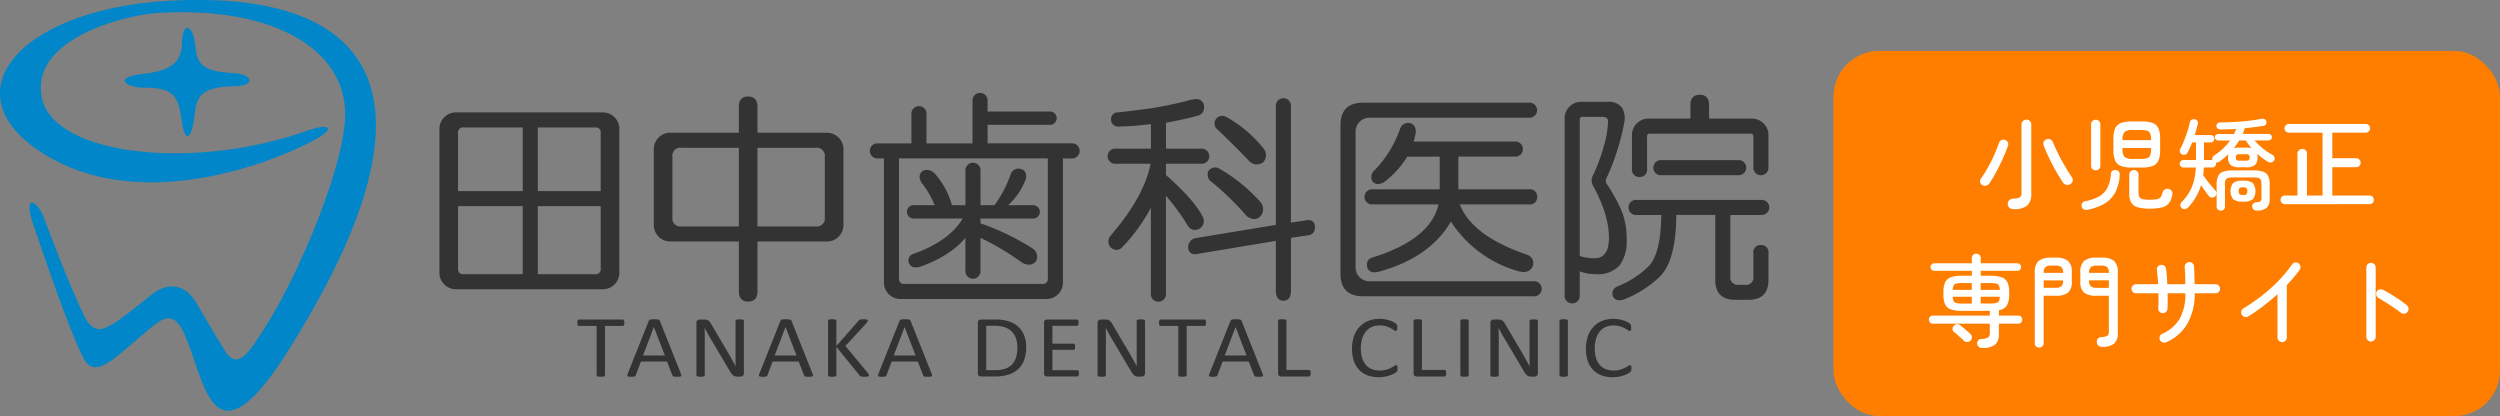 <svg id="logo.svg" xmlns="http://www.w3.org/2000/svg" width="547.656" height="91.156" viewBox="0 0 547.656 91.156">
  <rect x="0" y="0" width="547.656" height="91.156" fill="#808080" stroke="none"/>
  <defs>
    <style>
      .cls-1 {
        fill: #333;
      }

      .cls-1, .cls-2, .cls-4 {
        fill-rule: evenodd;
      }

      .cls-2 {
        fill: #0086c9;
      }

      .cls-3 {
        fill: #ff7e00;
      }

      .cls-4 {
        fill: #fff;
      }
    </style>
  </defs>
  <path id="シェイプ_2406" data-name="シェイプ 2406" class="cls-1" d="M216.617,325.47H184.01a3.626,3.626,0,0,0-3.4,3.391v31.951a3.628,3.628,0,0,0,3.4,3.392h32.607a3.626,3.626,0,0,0,3.4-3.392V328.861A3.628,3.628,0,0,0,216.617,325.47Zm-31.925,17.235V330.023a1.088,1.088,0,0,1,1.259-1.256h12.905v13.938H184.692Zm0,16.945V346h14.164v14.907h-12.9A1.088,1.088,0,0,1,184.692,359.65Zm17.467-16.945V328.767h12.517a1.088,1.088,0,0,1,1.259,1.256v12.682H202.159Zm0,18.2V346h13.776v13.65a1.088,1.088,0,0,1-1.259,1.257H202.159Zm63.547-30.982H250.278v-5.71c0-1.844-1.109-2.229-2.04-2.229s-2.039.385-2.039,2.229v5.71H230.965a3.621,3.621,0,0,0-3.4,3.391v17.04a3.626,3.626,0,0,0,3.4,3.391H246.2v10.937c0,1.841,1.109,2.228,2.039,2.228s2.04-.387,2.04-2.228V353.747h15.428a3.63,3.63,0,0,0,3.4-3.391v-17.04A3.626,3.626,0,0,0,265.706,329.925Zm-15.428,20.526v-17.23h12.711a1.773,1.773,0,0,1,2.036,2.031v13.167a1.774,1.774,0,0,1-2.036,2.032H250.278Zm-4.079-17.23v17.23H233.682a1.774,1.774,0,0,1-2.036-2.032V335.252a1.773,1.773,0,0,1,2.036-2.031H246.2Zm72.828-.972H300.688v-4.062h13.487a1.467,1.467,0,1,0,0-2.911H300.688v-2.223a1.661,1.661,0,1,0-3.3,0v9.2H287.3v-6.291a1.662,1.662,0,1,0-3.3,0v6.291h-7.276a1.659,1.659,0,1,0,0,3.3h1.259v27.4a3.628,3.628,0,0,0,3.4,3.39h32.412a3.624,3.624,0,0,0,3.4-3.39v-27.4h1.842A1.659,1.659,0,1,0,319.027,332.249ZM281.28,361.781V335.545h32.6v26.236a1.089,1.089,0,0,1-1.26,1.257H282.539A1.088,1.088,0,0,1,281.28,361.781ZM310.488,345.8H305.2a14.907,14.907,0,0,0,3.829-5.64c0.374-1.5-.32-2.067-0.981-2.287a2.3,2.3,0,0,0-.645-0.1,1.758,1.758,0,0,0-1.654,1.253,25.7,25.7,0,0,1-3.561,6.772h-3.049V338.35a1.662,1.662,0,1,0-3.3,0V345.8h-2.967a17.239,17.239,0,0,0-3.714-6.886,2.525,2.525,0,0,0-1.759-.858,2.04,2.04,0,0,0-.96.255c-0.533.426-1.012,1.206-.241,2.54A19.682,19.682,0,0,1,289.1,345.8h-4.43a1.466,1.466,0,1,0,0,2.909h10.562c-1.963,3.325-5.613,5.933-10.906,7.783a1.513,1.513,0,0,0,.827,2.9,3.683,3.683,0,0,0,.585-0.049c4.456-1.559,7.845-3.712,10.09-6.4v7.092a1.662,1.662,0,1,0,3.3,0v-7.093a58.041,58.041,0,0,1,9.074,5.413,3.305,3.305,0,0,0,1.569.477,1.93,1.93,0,0,0,1.561-.811,2.136,2.136,0,0,0-.685-2.68,54.339,54.339,0,0,0-11.519-5.577v-1.055h11.352A1.466,1.466,0,1,0,310.488,345.8Zm60.4,3.267a3.407,3.407,0,0,0-.4.028l-3.349.528V324.215a1.662,1.662,0,1,0-3.3,0v25.892l-17.44,2.871a2.011,2.011,0,0,0-1.772,2.06,1.433,1.433,0,0,0,1.469,1.5,2.6,2.6,0,0,0,.617-0.083l17.126-2.847v10.884c0,1.84.9,2.228,1.652,2.228s1.652-.388,1.652-2.228V352.934l3.83-.547a1.625,1.625,0,0,0,1.41-1.838A1.338,1.338,0,0,0,370.885,349.07Zm-19.217-11.158a2.116,2.116,0,0,0-1.161-.392,1.916,1.916,0,0,0-1.4.7,1.9,1.9,0,0,0,.657,2.486,59.776,59.776,0,0,1,7.566,7.354,2.738,2.738,0,0,0,1.752.768,2.027,2.027,0,0,0,1.17-.394,2.44,2.44,0,0,0,.4-3.111A36.256,36.256,0,0,0,351.668,337.912Zm-5.584,13.3a2.276,2.276,0,0,0,.894-0.2,1.942,1.942,0,0,0,.91-2.517c-1.166-2.457-3.9-5.586-8.123-9.3v-2.48h7.664a1.658,1.658,0,1,0,0-3.3h-7.664v-5.662c2.587-.5,4.863-1,6.775-1.51a1.844,1.844,0,0,0,1.57-1.832,1.663,1.663,0,0,0-1.845-1.842,5.747,5.747,0,0,0-1.239.2c-2.952.77-5.686,1.353-8.118,1.737-3.825.527-6.359,0.843-7.771,0.969a1.421,1.421,0,0,0-1.409,1.452,1.535,1.535,0,0,0,1.457,1.647,66.872,66.872,0,0,0,7.276-.543v5.381H328.8a1.658,1.658,0,1,0,0,3.3h7.6c-0.967,4.865-3.924,10.172-8.819,15.81a1.957,1.957,0,0,0,.057,2.518,2.06,2.06,0,0,0,1.3.554,1.734,1.734,0,0,0,1.231-.576,38.389,38.389,0,0,0,6.287-8.653v18.713a1.662,1.662,0,1,0,3.3,0V343.728a48.9,48.9,0,0,1,4.692,6.386A1.864,1.864,0,0,0,346.084,351.21Zm12.026-14.959a2.382,2.382,0,0,0,1.54.606,2.669,2.669,0,0,0,1.378-.43,2.29,2.29,0,0,0,.221-2.9A27.521,27.521,0,0,0,353,326.469a2.156,2.156,0,0,0-.95-0.248,1.725,1.725,0,0,0-1.385.767,1.7,1.7,0,0,0,.449,2.28C353.809,331.834,356.156,334.176,358.11,336.251Zm62.976,7.714a1.582,1.582,0,0,0-1.846-1.647H403.813v-7.162h12.322a1.658,1.658,0,1,0,0-3.3H394.022a15.186,15.186,0,0,0,.475-2.031c0-1.486-.767-1.925-1.411-2.032a2.065,2.065,0,0,0-.326-0.029,1.909,1.909,0,0,0-1.749,1.4,24.731,24.731,0,0,1-5.771,9.2,1.873,1.873,0,0,0-.172,2.325,1.547,1.547,0,0,0,1.129.473,2.832,2.832,0,0,0,1.38-.437,20.151,20.151,0,0,0,5.038-5.566h7.118v7.162H385.081a1.659,1.659,0,1,0,0,3.3h14.39c-1.153,5.11-6.022,9.022-14.482,11.629a1.544,1.544,0,0,0-1.169,1.862,1.464,1.464,0,0,0,1.6,1.385,4.333,4.333,0,0,0,1.1-.169c7.351-2.022,12.616-5.7,15.66-10.949a25.918,25.918,0,0,0,15.064,10.953,4.346,4.346,0,0,0,.854.092,2.017,2.017,0,0,0,2.012-1.278,1.916,1.916,0,0,0-1.162-2.476c-8.055-2.718-13.037-6.435-14.814-11.049H419.24A1.583,1.583,0,0,0,421.086,343.965Zm-0.875,18.49h-36.1a3.044,3.044,0,0,1-2.812-2.805V329.442a3.046,3.046,0,0,1,2.812-2.806H419.24a1.658,1.658,0,1,0,0-3.3H382.947c-3.286,0-4.952,1.662-4.952,4.939v32.532c0,3.278,1.666,4.94,4.952,4.94h37.264A1.659,1.659,0,1,0,420.211,362.455Zm23.29-22.844a1.581,1.581,0,0,0,1.651-1.842V330.8a0.573,0.573,0,0,1,.678-0.676h21.931a0.573,0.573,0,0,1,.678.676v6.583a1.661,1.661,0,1,0,3.3,0v-7.164a3.621,3.621,0,0,0-3.4-3.39h-9.605v-3c0-1.843-1.109-2.229-2.04-2.229s-2.039.386-2.039,2.229v3h-9.412a3.619,3.619,0,0,0-3.4,3.39v7.552A1.581,1.581,0,0,0,443.5,339.611Zm4.852-3.684a1.659,1.659,0,1,0,0,3.3h16.691a1.659,1.659,0,1,0,0-3.3H448.353Zm-7.664,17.527a17.07,17.07,0,0,0-.991-6.113,35.2,35.2,0,0,0-3.489-6.373,1.486,1.486,0,0,1-.015-0.938,50.969,50.969,0,0,0,3.908-12.083,4.723,4.723,0,0,0-.432-3.508,3.537,3.537,0,0,0-3.156-1.291H430.5a3.622,3.622,0,0,0-3.4,3.389v38.922a1.661,1.661,0,1,0,3.3,0v-5.177a9.987,9.987,0,0,0,3.589.629,6.482,6.482,0,0,0,5.081-1.853A8.76,8.76,0,0,0,440.689,353.454Zm-4.08-25.948a21.177,21.177,0,0,1-.767,4.766,40.425,40.425,0,0,1-2.509,6.931,2.319,2.319,0,0,0,.012,2.386c2.294,4.2,3.458,7.993,3.458,11.284,0,3.061-1.047,4.55-3.2,4.55a10.681,10.681,0,0,1-3.2-.5v-29.8a0.572,0.572,0,0,1,.677-0.677h4.27C436.465,326.443,436.609,327.01,436.609,327.506Zm33.481,27.012a1.58,1.58,0,0,0-1.651,1.84v5.034a1.6,1.6,0,0,1-1.842,1.838h-1.359a1.6,1.6,0,0,1-1.842-1.838V347.937h6.694a1.659,1.659,0,1,0,0-3.3H442.918a1.659,1.659,0,1,0,0,3.3h5.335c-0.032,5.669-.982,9.473-2.825,11.312a20.879,20.879,0,0,1-6.93,4.411,1.673,1.673,0,0,0-.9,1.892,1.476,1.476,0,0,0,1.516,1.069,3.192,3.192,0,0,0,.812-0.117,23.711,23.711,0,0,0,8.056-5.1c2.341-2.334,3.544-6.866,3.579-13.469h8.536v14.231c0,2.891,1.47,4.356,4.369,4.356h2.911c2.9,0,4.369-1.465,4.369-4.356v-5.81A1.58,1.58,0,0,0,470.09,354.518ZM221.105,371.551a1.962,1.962,0,0,1-.021.317,0.622,0.622,0,0,1-.069.218,0.322,0.322,0,0,1-.117.12,0.317,0.317,0,0,1-.154.038h-3.87v10.821a0.22,0.22,0,0,1-.043.135,0.285,0.285,0,0,1-.149.092,1.715,1.715,0,0,1-.281.057,3.867,3.867,0,0,1-.878,0,1.717,1.717,0,0,1-.287-0.057,0.289,0.289,0,0,1-.149-0.092,0.219,0.219,0,0,1-.042-0.135V372.244h-3.871a0.313,0.313,0,0,1-.153-0.038,0.278,0.278,0,0,1-.112-0.12,0.809,0.809,0,0,1-.07-0.218,1.636,1.636,0,0,1-.026-0.317,1.728,1.728,0,0,1,.026-0.324,0.912,0.912,0,0,1,.07-0.227,0.266,0.266,0,0,1,.112-0.125,0.3,0.3,0,0,1,.153-0.039h9.57a0.307,0.307,0,0,1,.154.039,0.3,0.3,0,0,1,.117.125,0.692,0.692,0,0,1,.069.227A2.072,2.072,0,0,1,221.105,371.551Zm12.406,11.177a1.135,1.135,0,0,1,.09.341,0.225,0.225,0,0,1-.08.2,0.556,0.556,0,0,1-.282.088c-0.131.012-.306,0.019-0.526,0.019s-0.395,0-.526-0.015a1.319,1.319,0,0,1-.3-0.048,0.3,0.3,0,0,1-.149-0.091,0.737,0.737,0,0,1-.091-0.145l-1.18-3.037h-5.721l-1.127,3a0.474,0.474,0,0,1-.085.15,0.427,0.427,0,0,1-.154.106,1.159,1.159,0,0,1-.288.063c-0.124.012-.285,0.019-0.483,0.019a4.508,4.508,0,0,1-.5-0.025,0.531,0.531,0,0,1-.276-0.09,0.231,0.231,0,0,1-.075-0.2,1.107,1.107,0,0,1,.09-0.344l4.615-11.592a0.484,0.484,0,0,1,.112-0.173,0.47,0.47,0,0,1,.2-0.106,1.564,1.564,0,0,1,.341-0.052c0.138-.011.314-0.015,0.526-0.015,0.227,0,.415,0,0.564.015a1.693,1.693,0,0,1,.361.052,0.5,0.5,0,0,1,.213.11,0.506,0.506,0,0,1,.117.179Zm-5.923-10.234h-0.011l-2.371,6.222h4.785ZM247.3,382.632a0.7,0.7,0,0,1-.071.327,0.642,0.642,0,0,1-.187.221,0.724,0.724,0,0,1-.259.125,1,1,0,0,1-.286.04h-0.6a2.118,2.118,0,0,1-.5-0.053,1.143,1.143,0,0,1-.407-0.193,2.031,2.031,0,0,1-.385-0.382,4.9,4.9,0,0,1-.408-0.616l-4.2-7.1q-0.33-.548-0.664-1.152c-0.223-.4-0.43-0.793-0.622-1.172h-0.022q0.023,0.695.032,1.418t0.011,1.438v7.531a0.223,0.223,0,0,1-.045.13,0.276,0.276,0,0,1-.151.1,1.715,1.715,0,0,1-.281.057,3.937,3.937,0,0,1-.886,0,1.544,1.544,0,0,1-.275-0.057,0.281,0.281,0,0,1-.146-0.1,0.223,0.223,0,0,1-.045-0.13V371.551a0.615,0.615,0,0,1,.242-0.551,0.92,0.92,0,0,1,.527-0.164h0.9a2.471,2.471,0,0,1,.532.049,1.147,1.147,0,0,1,.385.159,1.425,1.425,0,0,1,.329.309,4.13,4.13,0,0,1,.334.5l3.227,5.476q0.3,0.5.575,0.98t0.534,0.941q0.258,0.46.509,0.91c0.168,0.3.334,0.6,0.5,0.9H245.5c-0.014-.509-0.023-1.037-0.027-1.587s0-1.078,0-1.586v-6.77a0.2,0.2,0,0,1,.045-0.127,0.352,0.352,0,0,1,.152-0.1,1.07,1.07,0,0,1,.28-0.063,4.027,4.027,0,0,1,.455-0.019,3.782,3.782,0,0,1,.426.019,1.014,1.014,0,0,1,.281.063,0.349,0.349,0,0,1,.145.1,0.2,0.2,0,0,1,.045.127v11.515Zm15.05,0.1a1.143,1.143,0,0,1,.091.341,0.227,0.227,0,0,1-.08.2,0.56,0.56,0,0,1-.282.088c-0.132.012-.307,0.019-0.527,0.019s-0.4,0-.526-0.015a1.351,1.351,0,0,1-.3-0.048,0.319,0.319,0,0,1-.149-0.091,0.909,0.909,0,0,1-.09-0.145l-1.18-3.037h-5.721l-1.127,3a0.455,0.455,0,0,1-.085.15,0.418,0.418,0,0,1-.154.106,1.149,1.149,0,0,1-.287.063c-0.124.012-.285,0.019-0.484,0.019a4.521,4.521,0,0,1-.5-0.025,0.545,0.545,0,0,1-.277-0.09,0.232,0.232,0,0,1-.073-0.2,1.079,1.079,0,0,1,.09-0.344l4.614-11.592a0.513,0.513,0,0,1,.112-0.173,0.474,0.474,0,0,1,.2-0.106,1.545,1.545,0,0,1,.341-0.052c0.137-.011.313-0.015,0.526-0.015s0.414,0,.563.015a1.7,1.7,0,0,1,.362.052,0.487,0.487,0,0,1,.212.11,0.506,0.506,0,0,1,.117.179Zm-5.923-10.234h-0.01l-2.371,6.222h4.785Zm18.283,10.552a0.276,0.276,0,0,1-.037.14,0.28,0.28,0,0,1-.144.1,1.574,1.574,0,0,1-.287.061,3.868,3.868,0,0,1-.468.025,5.418,5.418,0,0,1-.606-0.029,0.822,0.822,0,0,1-.351-0.107,0.746,0.746,0,0,1-.191-0.173l-5.062-6.239v6.239a0.233,0.233,0,0,1-.042.13,0.267,0.267,0,0,1-.149.1,1.686,1.686,0,0,1-.282.057,3.5,3.5,0,0,1-.441.025,3.542,3.542,0,0,1-.436-0.025,1.717,1.717,0,0,1-.287-0.057,0.267,0.267,0,0,1-.149-0.1,0.233,0.233,0,0,1-.042-0.13V371.088a0.224,0.224,0,0,1,.042-0.136,0.285,0.285,0,0,1,.149-0.092,2.069,2.069,0,0,1,.287-0.058,3.585,3.585,0,0,1,.436-0.023,3.546,3.546,0,0,1,.441.023,2.038,2.038,0,0,1,.282.058,0.285,0.285,0,0,1,.149.092,0.224,0.224,0,0,1,.042.136v5.543l4.87-5.543a0.607,0.607,0,0,1,.149-0.146,0.7,0.7,0,0,1,.207-0.09,1.914,1.914,0,0,1,.3-0.054,4.015,4.015,0,0,1,.452-0.019,3.55,3.55,0,0,1,.447.023,1.467,1.467,0,0,1,.27.063,0.279,0.279,0,0,1,.139.1,0.238,0.238,0,0,1,.037.127,0.519,0.519,0,0,1-.069.25,2.257,2.257,0,0,1-.26.346l-4.562,4.947,4.912,5.923a2.25,2.25,0,0,1,.219.342A0.442,0.442,0,0,1,274.705,383.046Zm13.731-.318a1.078,1.078,0,0,1,.09.341,0.224,0.224,0,0,1-.079.2,0.56,0.56,0,0,1-.282.088c-0.132.012-.307,0.019-0.526,0.019s-0.4,0-.526-0.015a1.341,1.341,0,0,1-.3-0.048,0.3,0.3,0,0,1-.149-0.091,0.786,0.786,0,0,1-.091-0.145l-1.18-3.037h-5.721l-1.127,3a0.455,0.455,0,0,1-.085.15,0.423,0.423,0,0,1-.153.106,1.159,1.159,0,0,1-.288.063c-0.124.012-.285,0.019-0.484,0.019a4.488,4.488,0,0,1-.5-0.025,0.538,0.538,0,0,1-.277-0.09,0.233,0.233,0,0,1-.075-0.2,1.085,1.085,0,0,1,.091-0.344l4.614-11.592a0.513,0.513,0,0,1,.112-0.173,0.474,0.474,0,0,1,.2-0.106,1.544,1.544,0,0,1,.34-0.052c0.139-.011.314-0.015,0.527-0.015s0.414,0,.563.015a1.7,1.7,0,0,1,.362.052,0.487,0.487,0,0,1,.212.11,0.506,0.506,0,0,1,.117.179Zm-5.922-10.234H282.5l-2.371,6.222h4.784Zm26.625,4.4a7.981,7.981,0,0,1-.457,2.829,5.11,5.11,0,0,1-1.334,2.007,5.669,5.669,0,0,1-2.154,1.191,10.353,10.353,0,0,1-3.041.395H299.24a0.792,0.792,0,0,1-.462-0.151,0.586,0.586,0,0,1-.219-0.524V371.512a0.59,0.59,0,0,1,.219-0.526,0.8,0.8,0,0,1,.462-0.15h3.115a9.443,9.443,0,0,1,3.02.421,5.59,5.59,0,0,1,2.068,1.2,5.119,5.119,0,0,1,1.266,1.9A7.017,7.017,0,0,1,309.139,376.894Zm-1.925.066a6.225,6.225,0,0,0-.276-1.885,3.943,3.943,0,0,0-.866-1.509,3.992,3.992,0,0,0-1.5-.993,6.41,6.41,0,0,0-2.328-.359h-1.861v9.714h1.882a7.16,7.16,0,0,0,2.223-.3,3.711,3.711,0,0,0,1.509-.917,3.862,3.862,0,0,0,.909-1.547A7.118,7.118,0,0,0,307.214,376.96Zm13.487,5.672a1.937,1.937,0,0,1-.021.3,0.6,0.6,0,0,1-.074.217,0.368,0.368,0,0,1-.123.125,0.3,0.3,0,0,1-.154.039h-6.6a0.794,0.794,0,0,1-.462-0.151,0.586,0.586,0,0,1-.218-0.524V371.512a0.59,0.59,0,0,1,.218-0.526,0.8,0.8,0,0,1,.462-0.15h6.529a0.312,0.312,0,0,1,.154.039,0.276,0.276,0,0,1,.112.125,0.892,0.892,0,0,1,.068.218,1.61,1.61,0,0,1,.027.323,1.491,1.491,0,0,1-.027.3,0.785,0.785,0,0,1-.068.213,0.287,0.287,0,0,1-.112.121,0.321,0.321,0,0,1-.154.037h-5.381v3.916h4.615a0.288,0.288,0,0,1,.155.044,0.364,0.364,0,0,1,.116.121,0.556,0.556,0,0,1,.069.211,1.991,1.991,0,0,1,.022.32,1.72,1.72,0,0,1-.022.3,0.532,0.532,0,0,1-.069.2,0.276,0.276,0,0,1-.116.112,0.359,0.359,0,0,1-.155.034h-4.615v4.464h5.455a0.328,0.328,0,0,1,.154.038,0.389,0.389,0,0,1,.123.123,0.555,0.555,0,0,1,.074.213A2.027,2.027,0,0,1,320.7,382.632Zm14.465,0a0.7,0.7,0,0,1-.071.327,0.642,0.642,0,0,1-.187.221,0.72,0.72,0,0,1-.258.125,1.013,1.013,0,0,1-.286.04h-0.6a2.121,2.121,0,0,1-.5-0.053,1.151,1.151,0,0,1-.407-0.193,2.091,2.091,0,0,1-.385-0.382,4.9,4.9,0,0,1-.408-0.616l-4.2-7.1q-0.33-.548-0.664-1.152c-0.223-.4-0.43-0.793-0.622-1.172h-0.021q0.021,0.695.032,1.418t0.01,1.438v7.531a0.228,0.228,0,0,1-.044.13,0.283,0.283,0,0,1-.152.1,1.715,1.715,0,0,1-.281.057,3.937,3.937,0,0,1-.886,0,1.544,1.544,0,0,1-.275-0.057,0.281,0.281,0,0,1-.146-0.1,0.223,0.223,0,0,1-.045-0.13V371.551a0.615,0.615,0,0,1,.242-0.551,0.92,0.92,0,0,1,.527-0.164h0.9a2.487,2.487,0,0,1,.533.049,1.151,1.151,0,0,1,.384.159,1.425,1.425,0,0,1,.329.309,4.13,4.13,0,0,1,.334.5l3.227,5.476q0.3,0.5.575,0.98c0.185,0.318.364,0.632,0.534,0.941s0.341,0.611.509,0.91,0.334,0.6.5,0.9h0.01c-0.014-.509-0.023-1.037-0.026-1.587s-0.006-1.078-.006-1.586v-6.77a0.2,0.2,0,0,1,.045-0.127,0.352,0.352,0,0,1,.152-0.1,1.07,1.07,0,0,1,.28-0.063,4.027,4.027,0,0,1,.455-0.019,3.782,3.782,0,0,1,.426.019,1.014,1.014,0,0,1,.281.063,0.36,0.36,0,0,1,.146.1,0.208,0.208,0,0,1,.044.127v11.515Zm13.37-11.081a2.083,2.083,0,0,1-.021.317,0.643,0.643,0,0,1-.069.218,0.3,0.3,0,0,1-.271.158H344.3v10.821a0.219,0.219,0,0,1-.042.135,0.289,0.289,0,0,1-.149.092,1.708,1.708,0,0,1-.282.057,3.858,3.858,0,0,1-.877,0,1.7,1.7,0,0,1-.287-0.057,0.285,0.285,0,0,1-.149-0.092,0.22,0.22,0,0,1-.043-0.135V372.244h-3.87a0.317,0.317,0,0,1-.154-0.038,0.278,0.278,0,0,1-.112-0.12,0.812,0.812,0,0,1-.069-0.218,1.636,1.636,0,0,1-.026-0.317,1.728,1.728,0,0,1,.026-0.324,0.915,0.915,0,0,1,.069-0.227,0.266,0.266,0,0,1,.112-0.125,0.307,0.307,0,0,1,.154-0.039h9.57a0.306,0.306,0,0,1,.153.039,0.3,0.3,0,0,1,.118.125,0.717,0.717,0,0,1,.069.227A2.2,2.2,0,0,1,348.536,371.551Zm12.4,11.177a1.106,1.106,0,0,1,.09.341,0.219,0.219,0,0,1-.079.2,0.556,0.556,0,0,1-.282.088c-0.131.012-.307,0.019-0.526,0.019s-0.4,0-.526-0.015a1.341,1.341,0,0,1-.3-0.048,0.3,0.3,0,0,1-.149-0.091,0.843,0.843,0,0,1-.091-0.145l-1.179-3.037H352.18l-1.127,3a0.494,0.494,0,0,1-.085.15,0.436,0.436,0,0,1-.154.106,1.159,1.159,0,0,1-.288.063c-0.124.012-.285,0.019-0.484,0.019a4.488,4.488,0,0,1-.5-0.025,0.538,0.538,0,0,1-.277-0.09,0.233,0.233,0,0,1-.075-0.2,1.113,1.113,0,0,1,.091-0.344l4.615-11.592a0.484,0.484,0,0,1,.112-0.173,0.464,0.464,0,0,1,.2-0.106,1.564,1.564,0,0,1,.34-0.052c0.139-.011.314-0.015,0.527-0.015s0.415,0,.563.015a1.7,1.7,0,0,1,.362.052,0.5,0.5,0,0,1,.213.11,0.55,0.55,0,0,1,.117.179Zm-5.922-10.234h-0.011l-2.371,6.222h4.785Zm16.442,10.1a2.071,2.071,0,0,1-.021.322,0.723,0.723,0,0,1-.069.223,0.331,0.331,0,0,1-.117.134,0.3,0.3,0,0,1-.165.044h-6.082a0.8,0.8,0,0,1-.463-0.151,0.591,0.591,0,0,1-.218-0.524V371.088a0.219,0.219,0,0,1,.043-0.136,0.284,0.284,0,0,1,.15-0.092,1.99,1.99,0,0,1,.286-0.058,4.2,4.2,0,0,1,.878,0,2.138,2.138,0,0,1,.282.058,0.287,0.287,0,0,1,.147.092,0.219,0.219,0,0,1,.043.136v10.79h4.934a0.3,0.3,0,0,1,.165.044,0.362,0.362,0,0,1,.117.125,0.628,0.628,0,0,1,.069.219A2.141,2.141,0,0,1,371.461,382.593Zm19.033-1.042c0,0.1,0,.193-0.01.27a1.06,1.06,0,0,1-.036.2,0.727,0.727,0,0,1-.07.154,0.816,0.816,0,0,1-.149.163,2.889,2.889,0,0,1-.446.3,5.644,5.644,0,0,1-.845.386,7.666,7.666,0,0,1-1.16.318,7.234,7.234,0,0,1-1.429.13,6.874,6.874,0,0,1-2.42-.405,4.887,4.887,0,0,1-1.839-1.2,5.293,5.293,0,0,1-1.169-1.952,8.926,8.926,0,0,1,.031-5.445,5.874,5.874,0,0,1,1.239-2.059,5.3,5.3,0,0,1,1.908-1.288,6.977,6.977,0,0,1,3.621-.342,8.593,8.593,0,0,1,1.042.255,5.1,5.1,0,0,1,.851.357,2.929,2.929,0,0,1,.516.333,1.157,1.157,0,0,1,.185.2,0.654,0.654,0,0,1,.07.16,1.506,1.506,0,0,1,.042.216,2.542,2.542,0,0,1,.016.3,2.188,2.188,0,0,1-.021.329,0.879,0.879,0,0,1-.064.225,0.359,0.359,0,0,1-.1.136,0.24,0.24,0,0,1-.145.044,0.86,0.86,0,0,1-.417-0.188,6.566,6.566,0,0,0-.689-0.415,5.638,5.638,0,0,0-1.026-.415,4.891,4.891,0,0,0-1.449-.188,4.116,4.116,0,0,0-1.673.332,3.472,3.472,0,0,0-1.287.98,4.632,4.632,0,0,0-.83,1.576,7.889,7.889,0,0,0-.01,4.224,4.214,4.214,0,0,0,.813,1.525,3.355,3.355,0,0,0,1.3.925,4.58,4.58,0,0,0,1.742.312,5.015,5.015,0,0,0,1.437-.182,6,6,0,0,0,1.048-.41c0.288-.151.526-0.288,0.71-0.409a0.906,0.906,0,0,1,.438-0.184,0.267,0.267,0,0,1,.129.029,0.206,0.206,0,0,1,.086.111,0.912,0.912,0,0,1,.048.227A3.374,3.374,0,0,1,390.494,381.551Zm10.649,1.042a2.071,2.071,0,0,1-.021.322,0.723,0.723,0,0,1-.07.223,0.337,0.337,0,0,1-.116.134,0.307,0.307,0,0,1-.166.044h-6.082a0.8,0.8,0,0,1-.462-0.151,0.588,0.588,0,0,1-.218-0.524V371.088a0.224,0.224,0,0,1,.042-0.136,0.284,0.284,0,0,1,.15-0.092,2.008,2.008,0,0,1,.287-0.058,4.191,4.191,0,0,1,.877,0,2.138,2.138,0,0,1,.282.058,0.29,0.29,0,0,1,.148.092,0.224,0.224,0,0,1,.042.136v10.79h4.934a0.307,0.307,0,0,1,.166.044,0.369,0.369,0,0,1,.116.125,0.627,0.627,0,0,1,.07.219A2.141,2.141,0,0,1,401.143,382.593Zm4.938,0.472a0.214,0.214,0,0,1-.043.135,0.285,0.285,0,0,1-.149.092,1.686,1.686,0,0,1-.282.057,3.849,3.849,0,0,1-.876,0,1.69,1.69,0,0,1-.288-0.057,0.286,0.286,0,0,1-.148-0.092,0.214,0.214,0,0,1-.043-0.135V371.088a0.206,0.206,0,0,1,.048-0.136,0.32,0.32,0,0,1,.159-0.092,2.3,2.3,0,0,1,.288-0.058,3.324,3.324,0,0,1,.419-0.023,3.535,3.535,0,0,1,.441.023,2.038,2.038,0,0,1,.282.058,0.285,0.285,0,0,1,.149.092,0.219,0.219,0,0,1,.043.136v11.977Zm15.145-.433a0.7,0.7,0,0,1-.071.327,0.642,0.642,0,0,1-.187.221,0.724,0.724,0,0,1-.259.125,1,1,0,0,1-.285.04h-0.6a2.127,2.127,0,0,1-.5-0.053,1.151,1.151,0,0,1-.407-0.193,2.058,2.058,0,0,1-.384-0.382,4.69,4.69,0,0,1-.408-0.616l-4.2-7.1q-0.33-.548-0.664-1.152c-0.222-.4-0.431-0.793-0.622-1.172h-0.021q0.021,0.695.031,1.418t0.011,1.438v7.531a0.223,0.223,0,0,1-.045.13,0.279,0.279,0,0,1-.152.1,1.708,1.708,0,0,1-.279.057,3.955,3.955,0,0,1-.888,0,1.536,1.536,0,0,1-.273-0.057,0.273,0.273,0,0,1-.146-0.1,0.224,0.224,0,0,1-.046-0.13V371.551a0.619,0.619,0,0,1,.241-0.551,0.928,0.928,0,0,1,.528-0.164h0.9a2.484,2.484,0,0,1,.532.049,1.142,1.142,0,0,1,.384.159,1.445,1.445,0,0,1,.329.309,4.015,4.015,0,0,1,.334.5l3.227,5.476c0.2,0.336.39,0.662,0.576,0.98s0.363,0.632.534,0.941,0.34,0.611.508,0.91,0.334,0.6.5,0.9h0.011c-0.015-.509-0.024-1.037-0.027-1.587s0-1.078,0-1.586v-6.77a0.2,0.2,0,0,1,.045-0.127,0.35,0.35,0,0,1,.15-0.1,1.1,1.1,0,0,1,.281-0.063,4.027,4.027,0,0,1,.455-0.019,3.812,3.812,0,0,1,.427.019,1,1,0,0,1,.279.063,0.353,0.353,0,0,1,.146.1,0.2,0.2,0,0,1,.045.127v11.515Zm6.576,0.433a0.214,0.214,0,0,1-.043.135,0.285,0.285,0,0,1-.149.092,1.686,1.686,0,0,1-.282.057,3.484,3.484,0,0,1-.441.025,3.542,3.542,0,0,1-.436-0.025,1.7,1.7,0,0,1-.287-0.057,0.289,0.289,0,0,1-.149-0.092,0.219,0.219,0,0,1-.042-0.135V371.088a0.2,0.2,0,0,1,.048-0.136,0.32,0.32,0,0,1,.159-0.092,2.3,2.3,0,0,1,.288-0.058,3.324,3.324,0,0,1,.419-0.023,3.535,3.535,0,0,1,.441.023,2.038,2.038,0,0,1,.282.058,0.285,0.285,0,0,1,.149.092,0.219,0.219,0,0,1,.043.136v11.977Zm13.933-1.514c0,0.1,0,.193-0.01.27a1.051,1.051,0,0,1-.038.2,0.6,0.6,0,0,1-.07.154,0.86,0.86,0,0,1-.147.163,2.939,2.939,0,0,1-.448.3,5.6,5.6,0,0,1-.845.386,7.637,7.637,0,0,1-1.158.318,7.254,7.254,0,0,1-1.431.13,6.855,6.855,0,0,1-2.418-.405,4.883,4.883,0,0,1-1.84-1.2,5.309,5.309,0,0,1-1.17-1.952,8.916,8.916,0,0,1,.032-5.445,5.832,5.832,0,0,1,1.24-2.059,5.273,5.273,0,0,1,1.908-1.288,6.977,6.977,0,0,1,3.621-.342,8.558,8.558,0,0,1,1.04.255,5,5,0,0,1,.851.357,2.852,2.852,0,0,1,.516.333,1.239,1.239,0,0,1,.187.2,0.653,0.653,0,0,1,.068.16,1.175,1.175,0,0,1,.043.216,2.324,2.324,0,0,1,.017.3,2.16,2.16,0,0,1-.023.329,0.805,0.805,0,0,1-.064.225,0.346,0.346,0,0,1-.1.136,0.24,0.24,0,0,1-.145.044,0.845,0.845,0,0,1-.417-0.188,6.593,6.593,0,0,0-.69-0.415,5.655,5.655,0,0,0-1.025-.415,4.9,4.9,0,0,0-1.449-.188,4.106,4.106,0,0,0-1.673.332,3.463,3.463,0,0,0-1.289.98,4.629,4.629,0,0,0-.828,1.576,7.9,7.9,0,0,0-.011,4.224,4.2,4.2,0,0,0,.812,1.525,3.37,3.37,0,0,0,1.3.925,4.584,4.584,0,0,0,1.742.312,5.039,5.039,0,0,0,1.439-.182,6.021,6.021,0,0,0,1.047-.41c0.289-.151.525-0.288,0.711-0.409a0.9,0.9,0,0,1,.438-0.184,0.269,0.269,0,0,1,.128.029,0.206,0.206,0,0,1,.086.111,0.912,0.912,0,0,1,.048.227A3.61,3.61,0,0,1,441.735,381.551Z" transform="translate(-84.344 -300.844)"/>
  <path id="シェイプ_2406-2" data-name="シェイプ 2406" class="cls-2" d="M159.925,324.57c0.764,11-10.214,36.568-17.308,47.633-3.563,5.559-6.124,10.157-9.086,5.362-2.341-3.791-5.386-9.066-6.229-10.469-2.46-4.089-6.183-4.567-9.837-1.636-3.63,2.914-5.686,4.555-7.7,5.889-2.764,1.827-4.918,2.781-6.885-1.144-3.269-6.523-8.242-19.856-9.016-21.918-1.234-3.281-4.762-5.62-2.09,2.175,2.089,6.091,7.827,23.112,10.9,28.919,2.669,5.053,7.423-.835,15.292-7.214,4.277-3.468,5.792-.976,7.869,4.58,3.757,10.051,6.165,25.553,21.8.655,38.524-61.336,12.961-78.659-26.394-76.383C87.3,302.981,72.1,322.62,95.881,335.692c20.147,11.076,46.9,1.5,57.564-4.307,4.523-2.462,3.116-3.66-1.782-1.914-24.944,8.888-55.371,5.4-58.112-7.043-2.869-13.025,18.022-18.272,25.218-18.734C142.711,302.164,158.957,310.643,159.925,324.57Zm-35.718-14.422c-0.082,4.313-2.243,6.18-8.562,6.882-6.678.74-3.607,2.941-.331,3,5.755,0.109,7.94.561,8.717,6.526,0.892,6.847,2.392,3.943,2.878.055s0.471-6.762,8.835-6.877c4.6-.062,4.164-2.655-0.356-2.878-7.4-.364-7.9-2.612-8.249-5.9C126.6,305.858,124.293,305.638,124.207,310.148Z" transform="translate(-84.344 -300.844)"/>
  <rect id="bg" class="cls-3" x="401.656" y="11.156" width="146" height="80" rx="10" ry="10"/>
  <path id="小児矯正_専門サイト" data-name="小児矯正 専門サイト" class="cls-4" d="M528.45,345.859a3.435,3.435,0,0,0,.869-2.64l0-15.091a1.017,1.017,0,0,0-.318-0.782,1.08,1.08,0,0,0-.759-0.3,1.034,1.034,0,0,0-.737.3,1.02,1.02,0,0,0-.32.781l0,14.872a1.248,1.248,0,0,1-.341,1.055,3.179,3.179,0,0,1-1.463.308,1.358,1.358,0,0,0-.935.386,1.012,1.012,0,0,0-.275.824,1.148,1.148,0,0,0,.373.781,1.234,1.234,0,0,0,.858.3A4.531,4.531,0,0,0,528.45,345.859Zm9.934-5.409a0.985,0.985,0,0,0-.2-0.837q-0.681-.988-1.462-2.321t-1.484-2.739q-0.705-1.409-1.21-2.619a1.018,1.018,0,0,0-.527-0.549,1.106,1.106,0,0,0-1.42.472,0.94,0.94,0,0,0-.055.8q0.528,1.407,1.242,2.892t1.507,2.861q0.792,1.374,1.5,2.431a1.208,1.208,0,0,0,.748.495,1.136,1.136,0,0,0,.88-0.165A1.021,1.021,0,0,0,538.384,340.45Zm-18.92,1.051a1.263,1.263,0,0,0,.7-0.528,26.428,26.428,0,0,0,1.486-2.475q0.759-1.419,1.441-2.926t1.123-2.782a0.922,0.922,0,0,0-.033-0.78,1.082,1.082,0,0,0-.582-0.5,0.933,0.933,0,0,0-.814.022,1.084,1.084,0,0,0-.551.637,26.079,26.079,0,0,1-1.045,2.64q-0.649,1.43-1.409,2.794a24.772,24.772,0,0,1-1.486,2.376,0.877,0.877,0,0,0-.176.791,1.011,1.011,0,0,0,.484.639A1.1,1.1,0,0,0,519.464,341.5Zm34.1-3.951a6.375,6.375,0,0,0,2.387-.362,2.236,2.236,0,0,0,1.232-1.177,5.475,5.475,0,0,0,.364-2.2v-2.618a5.581,5.581,0,0,0-.363-2.212,2.182,2.182,0,0,0-1.231-1.177,6.523,6.523,0,0,0-2.387-.353h-2.244a6.58,6.58,0,0,0-2.376.351,2.231,2.231,0,0,0-1.255,1.178,5.435,5.435,0,0,0-.374,2.211v2.618a5.358,5.358,0,0,0,.373,2.2,2.273,2.273,0,0,0,1.254,1.178,6.361,6.361,0,0,0,2.376.363h2.244Zm4.343,8.735a2.876,2.876,0,0,0,1.562-.923,3.9,3.9,0,0,0,.737-1.848,1.168,1.168,0,0,0-.1-0.8,1.01,1.01,0,0,0-.648-0.473,1.218,1.218,0,0,0-.858.088,0.932,0.932,0,0,0-.507.637,3.149,3.149,0,0,1-.429,1.057,1.244,1.244,0,0,1-.814.461,9.342,9.342,0,0,1-1.661.11,6.4,6.4,0,0,1-1.485-.133,1.029,1.029,0,0,1-.7-0.484,2.136,2.136,0,0,1-.187-0.99V339.09a0.92,0.92,0,0,0-.3-0.727,1.1,1.1,0,0,0-1.43,0,0.921,0.921,0,0,0-.3.726l0,4.137a3.966,3.966,0,0,0,.418,1.979,2.316,2.316,0,0,0,1.386,1.034,8.8,8.8,0,0,0,2.6.309A11.322,11.322,0,0,0,557.908,346.285Zm-12.6-.807a6.382,6.382,0,0,0,2.387-2.451,9.1,9.1,0,0,0,1-3.938,0.968,0.968,0,0,0-.209-0.683,0.9,0.9,0,0,0-.693-0.308,0.962,0.962,0,0,0-.715.187,0.833,0.833,0,0,0-.319.648,7.626,7.626,0,0,1-.782,3.092,4.652,4.652,0,0,1-1.838,1.87,9.967,9.967,0,0,1-2.97,1.022,1.026,1.026,0,0,0-.671.417,0.882,0.882,0,0,0-.143.727,0.863,0.863,0,0,0,.472.648,1.35,1.35,0,0,0,.825.078A11.533,11.533,0,0,0,545.313,345.478Zm-1.153-7.6a0.96,0.96,0,0,0,.3-0.725l0-9.064a0.955,0.955,0,0,0-.3-0.737,1.018,1.018,0,0,0-.715-0.275,1.007,1.007,0,0,0-.715.275,0.952,0.952,0,0,0-.3.736l0,9.064a0.964,0.964,0,0,0,.3.726A1.037,1.037,0,0,0,544.16,337.877Zm5.6-2.649a2.335,2.335,0,0,1-.44-1.661v-0.308l6.248,0v0.307a3.7,3.7,0,0,1-.176,1.276,1.058,1.058,0,0,1-.649.638,4.037,4.037,0,0,1-1.353.176h-1.871A2.6,2.6,0,0,1,549.76,335.228Zm-0.439-3.8a2.381,2.381,0,0,1,.44-1.683,2.6,2.6,0,0,1,1.76-.428h1.87a4.026,4.026,0,0,1,1.353.177,1.054,1.054,0,0,1,.649.637,3.8,3.8,0,0,1,.176,1.3v0.111l-6.248,0v-0.11Zm13.69,15.206a1.223,1.223,0,0,0,.671-0.352,12.048,12.048,0,0,0,2.84-4.884q0.44,0.684.913,1.332t0.824,1.09a0.935,0.935,0,0,0,.66.307,0.9,0.9,0,0,0,.682-0.241,0.905,0.905,0,0,0,.3-0.683,0.95,0.95,0,0,0-.252-0.637q-0.33-.375-0.825-0.947t-0.99-1.221a14.559,14.559,0,0,1-.846-1.221,14.918,14.918,0,0,0,.132-1.651h1.87a0.787,0.787,0,0,0,.572-0.241,0.812,0.812,0,0,0,.242-0.595,0.738,0.738,0,0,0-.044-0.22,1.307,1.307,0,0,0,.77-0.22,15.68,15.68,0,0,0,1.959-1.649q-0.022.154-.033,0.342c-0.008.124-.011,0.253-0.011,0.384a2.173,2.173,0,0,0,.538,1.65,2.9,2.9,0,0,0,1.969.507h1.408a2.942,2.942,0,0,0,1.98-.506,2.151,2.151,0,0,0,.551-1.649,4.081,4.081,0,0,0-.066-0.791,15.025,15.025,0,0,0,2.309,1.737,1.167,1.167,0,0,0,.748.144,0.833,0.833,0,0,0,.616-0.408,0.85,0.85,0,0,0,.111-0.681,0.807,0.807,0,0,0-.418-0.551,12.232,12.232,0,0,1-2.2-1.473,15.19,15.19,0,0,1-1.759-1.695h3.036a0.78,0.78,0,0,0,.539-0.209,0.67,0.67,0,0,0,.231-0.518,0.637,0.637,0,0,0-.231-0.5,0.8,0.8,0,0,0-.539-0.2l-5.632,0q0.264-.636.462-1.252,1.1-.111,2.145-0.242t1.97-.286a0.709,0.709,0,0,0,.528-0.34,0.911,0.911,0,0,0,.088-0.628,0.685,0.685,0,0,0-.374-0.472,1.042,1.042,0,0,0-.726-0.077q-1.144.218-2.684,0.4t-3.168.274q-1.629.1-3.08,0.1a1.045,1.045,0,0,0-.671.2,0.634,0.634,0,0,0-.232.572,0.708,0.708,0,0,0,.286.593,1.081,1.081,0,0,0,.616.177q0.836,0,1.694-.033c0.572-.022,1.152-0.046,1.738-0.077q-0.109.264-.231,0.54t-0.275.56h-3.41a0.8,0.8,0,0,0-.539.2,0.639,0.639,0,0,0-.231.507,0.669,0.669,0,0,0,.231.516,0.779,0.779,0,0,0,.539.21h2.552a12.606,12.606,0,0,1-1.519,1.749,12.773,12.773,0,0,1-1.958,1.529,0.8,0.8,0,0,0-.363.439,0.835,0.835,0,0,0-.012.551h-1.848v-3.85h1.452a0.768,0.768,0,0,0,.583-0.243,0.8,0.8,0,0,0,.232-0.572,0.763,0.763,0,0,0-.231-0.56,0.788,0.788,0,0,0-.583-0.232h-3.5c0.146-.426.275-0.843,0.385-1.254s0.209-.793.3-1.144a0.822,0.822,0,0,0-.077-0.694,0.9,0.9,0,0,0-.561-0.363,0.867,0.867,0,0,0-.715.088,0.917,0.917,0,0,0-.407.638,17.046,17.046,0,0,1-.485,1.837q-0.33,1.046-.748,2.09a18.13,18.13,0,0,1-.859,1.858,0.9,0.9,0,0,0-.055.661,0.832,0.832,0,0,0,.429.505,0.865,0.865,0,0,0,.7.055,0.919,0.919,0,0,0,.55-0.45q0.241-.462.5-1.033t0.5-1.188H565.4v3.85l-2.728,0a0.811,0.811,0,0,0-.594.242,0.787,0.787,0,0,0-.242.573,0.828,0.828,0,0,0,.836.836h2.684a14.447,14.447,0,0,1-.452,3.047,9.766,9.766,0,0,1-1.024,2.442,11.54,11.54,0,0,1-1.694,2.166,0.849,0.849,0,0,0-.209.649A0.9,0.9,0,0,0,563.011,346.639Zm8.481,0.113a0.828,0.828,0,0,0,.265-0.639v-4.84a2.687,2.687,0,0,1,.143-1.011,0.77,0.77,0,0,1,.528-0.441,4.3,4.3,0,0,1,1.111-.11h4.4a4.3,4.3,0,0,1,1.133.112,0.763,0.763,0,0,1,.528.439,2.7,2.7,0,0,1,.143,1.012V344.2a0.948,0.948,0,0,1-.209.727,1.751,1.751,0,0,1-.913.219,0.915,0.915,0,0,0-.671.308,0.821,0.821,0,0,0-.231.615,1.007,1.007,0,0,0,.307.661,0.972,0.972,0,0,0,.682.242,3.183,3.183,0,0,0,2.167-.605,2.5,2.5,0,0,0,.672-1.946v-3.147a4.409,4.409,0,0,0-.319-1.858,1.86,1.86,0,0,0-1.1-.957,6.6,6.6,0,0,0-2.189-.287l-4.4,0a6.539,6.539,0,0,0-2.167.286,1.909,1.909,0,0,0-1.112.957,4.28,4.28,0,0,0-.33,1.859v4.84a0.792,0.792,0,0,0,.285.637,0.963,0.963,0,0,0,.638.243A0.915,0.915,0,0,0,571.492,346.752Zm6.37-2.254a3,3,0,0,0,0-3.554,3.421,3.421,0,0,0-2.167-.506,3.364,3.364,0,0,0-2.145.5,3,3,0,0,0,0,3.553,3.3,3.3,0,0,0,2.145.518A3.356,3.356,0,0,0,577.862,344.5Zm-3-12.883,1.452,0c0.176,0.279.37,0.56,0.582,0.847s0.436,0.561.671,0.824q-0.241-.043-0.539-0.077a6.131,6.131,0,0,0-.671-0.033H574.95a5.164,5.164,0,0,0-1.276.132,13.344,13.344,0,0,0,1.189-1.695h0Zm-0.552,4.28a0.706,0.706,0,0,1-.175-0.562,0.7,0.7,0,0,1,.176-0.571,1.334,1.334,0,0,1,.726-0.132h1.254a1.28,1.28,0,0,1,.7.132,1,1,0,0,1,0,1.133,1.191,1.191,0,0,1-.7.143h-1.254A1.255,1.255,0,0,1,574.311,335.9Zm0.625,7.513a1.332,1.332,0,0,1,0-1.363,1.278,1.278,0,0,1,.759-0.154,1.334,1.334,0,0,1,.781.154,1.338,1.338,0,0,1,0,1.363,1.334,1.334,0,0,1-.781.154A1.29,1.29,0,0,1,574.936,343.408Zm28.5,2.164a0.946,0.946,0,1,0,0-1.892l-8.162,0,0-6.2,5.236,0a0.93,0.93,0,0,0,.682-0.286,1.009,1.009,0,0,0,0-1.408,0.926,0.926,0,0,0-.681-0.285l-5.236,0v-5.589l7.3,0a0.934,0.934,0,0,0,.682-0.286,0.9,0.9,0,0,0,.286-0.66,0.977,0.977,0,0,0-.967-0.969l-16.808,0a0.978,0.978,0,0,0-.969.967,0.907,0.907,0,0,0,.286.661,0.93,0.93,0,0,0,.682.286l7.37,0,0,13.773-3.41,0,0-9.152a1,1,0,0,0-1.034-1.056,1.068,1.068,0,0,0-.737.286,0.982,0.982,0,0,0-.319.769l0,9.152h-2.728a0.946,0.946,0,1,0,0,1.891ZM521.412,376.32a2.961,2.961,0,0,0,.815-2.289v-2.288H526.5a0.77,0.77,0,0,0,.606-0.263,0.937,0.937,0,0,0,0-1.232,0.766,0.766,0,0,0-.605-0.264h-4.268V368.8a2.5,2.5,0,0,0,1.761-1.076,4.778,4.778,0,0,0,.484-2.4v-0.441a5.246,5.246,0,0,0-.362-2.155,2.156,2.156,0,0,0-1.276-1.133,7.492,7.492,0,0,0-2.541-.342h-2.046V360.17l8.03,0a0.728,0.728,0,0,0,.583-0.241,0.848,0.848,0,0,0,.209-0.572,0.888,0.888,0,0,0-.209-0.583,0.713,0.713,0,0,0-.583-0.253l-8.03,0v-1.144a0.907,0.907,0,0,0-.285-0.7,1,1,0,0,0-.7-0.265,0.969,0.969,0,0,0-.682.263,0.918,0.918,0,0,0-.287.7v1.144l-8.25,0a0.724,0.724,0,0,0-.572.253,0.862,0.862,0,0,0-.22.584,0.818,0.818,0,0,0,.22.571,0.733,0.733,0,0,0,.572.242l8.25,0v1.078h-2.068a7.388,7.388,0,0,0-2.53.339,2.165,2.165,0,0,0-1.265,1.133,5.283,5.283,0,0,0-.364,2.157v0.439a5.337,5.337,0,0,0,.363,2.179,2.121,2.121,0,0,0,1.264,1.122,7.7,7.7,0,0,0,2.53.331h6.006v1.035l-12.474,0a0.79,0.79,0,0,0-.627.264,0.937,0.937,0,0,0,0,1.232,0.788,0.788,0,0,0,.626.264l12.474,0v2a1.2,1.2,0,0,1-.352,1.024,3.348,3.348,0,0,1-1.5.34,0.879,0.879,0,0,0-.716.341,1.05,1.05,0,0,0-.209.693,0.928,0.928,0,0,0,.363.682,1.183,1.183,0,0,0,.737.243A4.246,4.246,0,0,0,521.412,376.32Zm-6.127-.553A1.048,1.048,0,0,0,516,375.46a0.969,0.969,0,0,0,.309-0.76,0.979,0.979,0,0,0-.352-0.714q-0.243-.243-0.649-0.595c-0.271-.235-0.55-0.472-0.836-0.715s-0.531-.436-0.737-0.583a0.953,0.953,0,0,0-.726-0.22,1.065,1.065,0,0,0-.682.352,0.947,0.947,0,0,0-.253.692,0.815,0.815,0,0,0,.319.65q0.285,0.221.7,0.582c0.278,0.244.553,0.485,0.825,0.727a8.459,8.459,0,0,1,.626.606A0.94,0.94,0,0,0,515.285,375.767Zm-2.34-8.525a0.875,0.875,0,0,1-.616-0.419,2.418,2.418,0,0,1-.22-0.978h4.18v1.5h-2.112A5.919,5.919,0,0,1,512.945,367.242Zm5.3-1.4,4.18,0a2.146,2.146,0,0,1-.209.978,0.917,0.917,0,0,1-.627.419,5.812,5.812,0,0,1-1.232.1h-2.112v-1.5Zm0-2.991h2.112a5.925,5.925,0,0,1,1.232.1,0.917,0.917,0,0,1,.627.419,2.148,2.148,0,0,1,.209.979h-4.181v-1.5Zm-5.918.515a0.874,0.874,0,0,1,.616-0.418,5.931,5.931,0,0,1,1.232-.1h2.112v1.5h-4.18A2.423,2.423,0,0,1,512.33,363.37Zm35.119,12.781a3,3,0,0,0,.826-2.421l0-13.2a3.292,3.292,0,0,0-.792-2.508,3.939,3.939,0,0,0-2.684-.727h-1.232a4.005,4.005,0,0,0-2.684.725,3.238,3.238,0,0,0-.814,2.508v1.959a3.091,3.091,0,0,0,.813,2.464,4.182,4.182,0,0,0,2.684.683h2.75l0,7.7a2.265,2.265,0,0,1-.11.8,0.67,0.67,0,0,1-.451.385,5.265,5.265,0,0,1-1.067.175,1.036,1.036,0,0,0-.77.352,0.982,0.982,0,0,0-.243.771,1.158,1.158,0,0,0,.33.725,1.04,1.04,0,0,0,.77.287A4.2,4.2,0,0,0,547.449,376.151Zm-15.7.567a0.911,0.911,0,0,0,.286-0.7l0-10.384H534.7a4.084,4.084,0,0,0,2.7-.7,3.187,3.187,0,0,0,.8-2.487v-1.913a3.267,3.267,0,0,0-.8-2.508,3.983,3.983,0,0,0-2.694-.727h-1.123a4.005,4.005,0,0,0-2.684.725,3.238,3.238,0,0,0-.814,2.508l0,15.488a0.912,0.912,0,0,0,.286.705,1,1,0,0,0,.7.264A0.972,0.972,0,0,0,531.752,376.718Zm10.6-13.153a1.747,1.747,0,0,1-.363-1.3h4.334V363.9h-2.574A2.148,2.148,0,0,1,542.349,363.565Zm-10.307-1.3,4.246,0a1.748,1.748,0,0,1-.363,1.3,2.151,2.151,0,0,1-1.4.329h-2.486v-1.628Zm10.33-2.923a2.209,2.209,0,0,1,1.375-.307h0.814a2.219,2.219,0,0,1,1.386.307,1.763,1.763,0,0,1,.374,1.276h-4.334A1.716,1.716,0,0,1,542.372,359.341Zm-9.944,0a2.208,2.208,0,0,1,1.375-.308h0.726a2.212,2.212,0,0,1,1.386.308,1.761,1.761,0,0,1,.374,1.276h-4.246A1.713,1.713,0,0,1,532.428,359.339Zm31.082,12.405a13.161,13.161,0,0,0,1.619-6.654h4.532a0.991,0.991,0,1,0,0-1.981h-4.554q-0.023-1.077-.055-2.122t-0.076-1.794a1.022,1.022,0,0,0-.363-0.692,0.967,0.967,0,0,0-.759-0.232,0.9,0.9,0,0,0-.682.351,1.071,1.071,0,0,0-.242.749c0.044,0.483.077,1.056,0.1,1.715s0.033,1.335.033,2.025h-3.938q-0.043-.969-0.11-1.859c-0.043-.6-0.1-1.1-0.175-1.53a0.884,0.884,0,0,0-.4-0.659,1.027,1.027,0,0,0-.77-0.177,0.959,0.959,0,0,0-.66.408,1.028,1.028,0,0,0-.176.78q0.087,0.573.164,1.364t0.1,1.673l-4.8,0a0.99,0.99,0,1,0,0,1.979l4.884,0c0.015,0.6.018,1.181,0.011,1.737s-0.026,1.072-.056,1.541a1.012,1.012,0,0,0,.253.737,0.946,0.946,0,0,0,.693.342,1.009,1.009,0,0,0,.737-0.253,0.945,0.945,0,0,0,.341-0.694c0.03-.468.045-1,0.045-1.583s-0.007-1.195-.022-1.826h3.894a11.111,11.111,0,0,1-1.211,5.522A8.235,8.235,0,0,1,558,373.975a0.893,0.893,0,0,0-.517.562,1.055,1.055,0,0,0,.011.78,0.971,0.971,0,0,0,.571.518,1.1,1.1,0,0,0,.792-0.011A9.754,9.754,0,0,0,563.51,371.744ZM585,375.49a0.973,0.973,0,0,0,.3-0.716l0-11.484q0.813-.857,1.529-1.7t1.288-1.661a1.019,1.019,0,1,0-1.672-1.166,27.031,27.031,0,0,1-2.861,3.475,35.829,35.829,0,0,1-3.653,3.3,39.671,39.671,0,0,1-4.137,2.859,1.034,1.034,0,0,0-.462.627,0.977,0.977,0,0,0,.11.78,1.112,1.112,0,0,0,.649.463,0.914,0.914,0,0,0,.759-0.11,36.813,36.813,0,0,0,3.279-2.254q1.65-1.264,3.124-2.627l0,9.5a1.012,1.012,0,0,0,1.011,1.013A1,1,0,0,0,585,375.49Zm19.47-.137a1.011,1.011,0,0,0,.3-0.727l0-15.18a0.972,0.972,0,0,0-.3-0.714,1,1,0,0,0-.737-0.3,1.014,1.014,0,0,0-1.012,1.013l0,15.18a1.01,1.01,0,0,0,.3.725,0.957,0.957,0,0,0,.715.309A0.986,0.986,0,0,0,604.473,375.353Zm6.547-5.8a1.012,1.012,0,0,0,.7-0.362,0.96,0.96,0,0,0,.242-0.758,1.063,1.063,0,0,0-.373-0.716q-0.66-.551-1.551-1.166t-1.848-1.2q-0.957-.584-1.836-1.025a1.069,1.069,0,0,0-.781-0.055,0.974,0.974,0,0,0-.606.5,1,1,0,0,0-.044.77,1.034,1.034,0,0,0,.484.595q0.769,0.438,1.65,1t1.726,1.133q0.847,0.573,1.463,1.057A1.107,1.107,0,0,0,611.02,369.556Z" transform="translate(-84.344 -300.844)"/>
</svg>
